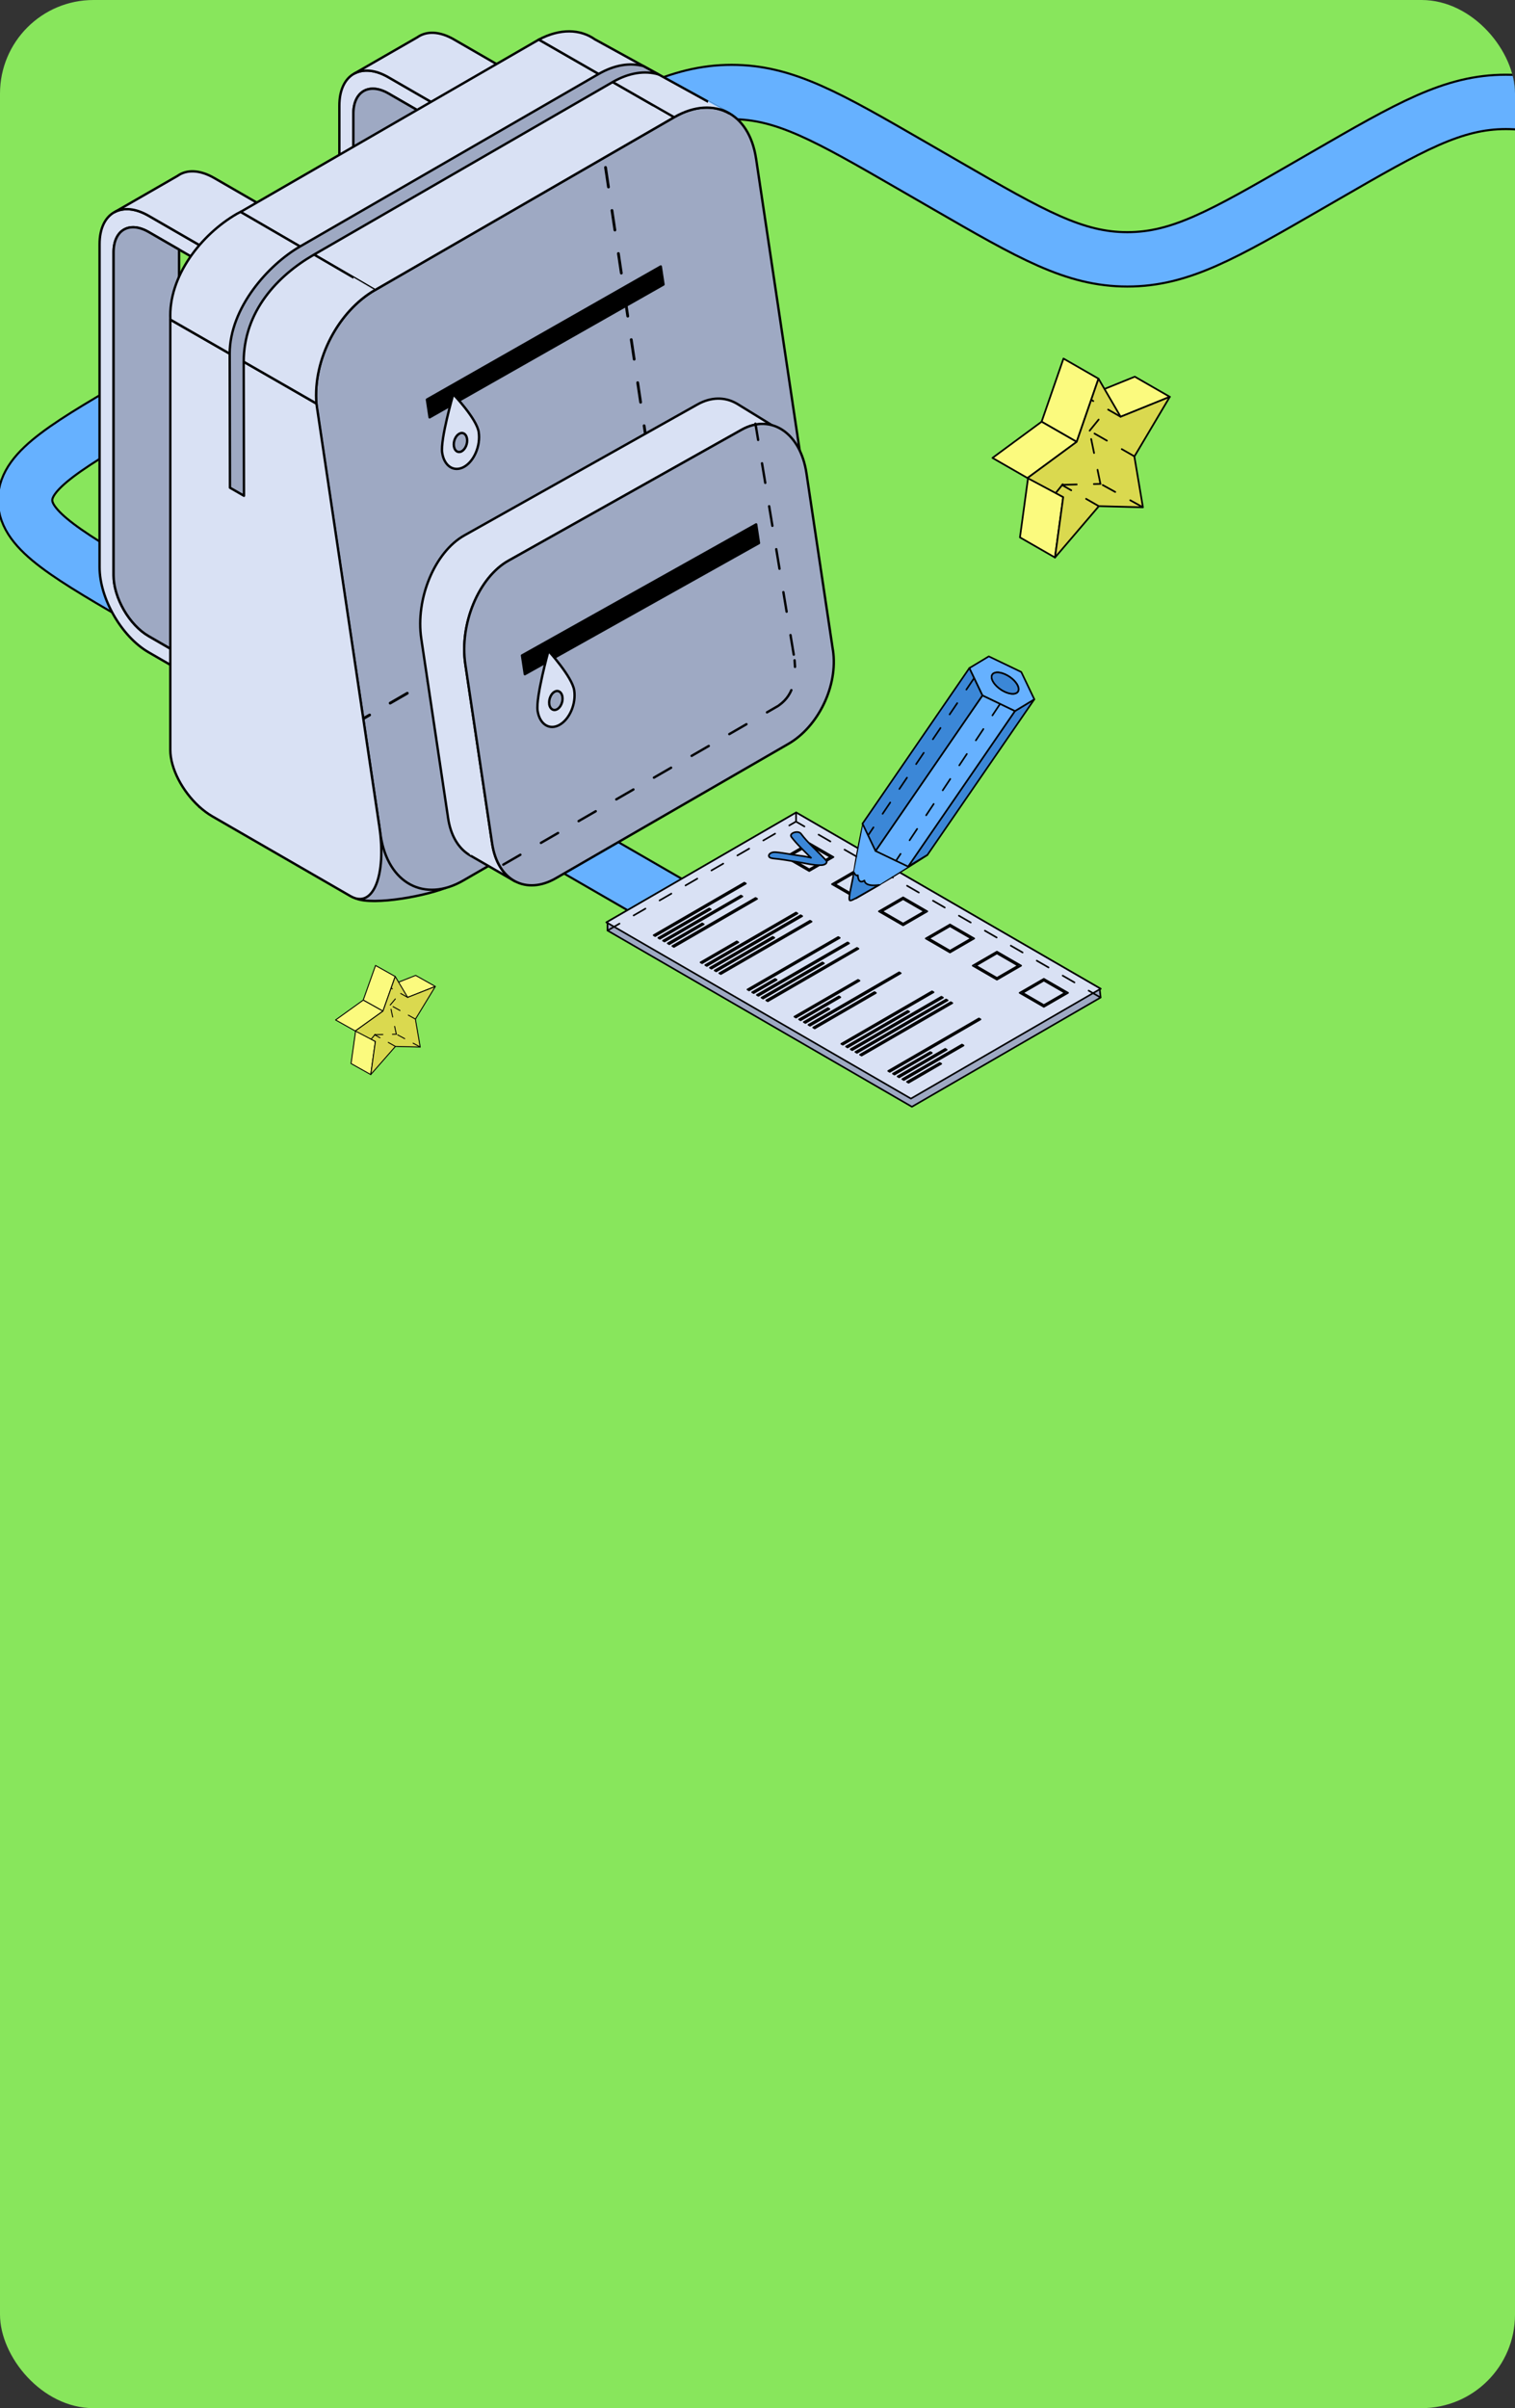 <?xml version="1.0" encoding="UTF-8"?> <svg xmlns="http://www.w3.org/2000/svg" width="435" height="691" viewBox="0 0 435 691" fill="none"><rect x="0" y="0" width="435" height="691" fill="#333333" stroke="none"/> <g clip-path="url(#clip0_2136_5268)"> <rect width="435" height="691" rx="26.845" fill="#88E65C"></rect> <path d="M566.309 223.286L486.79 177.376C462.295 163.233 450.047 156.162 450.047 147.376C450.047 138.589 462.295 131.518 486.79 117.376L491.558 114.623C516.052 100.481 528.3 93.409 528.3 84.623C528.3 75.836 516.052 68.765 491.558 54.623L484.335 50.453C459.84 36.311 447.593 29.24 432.374 29.24C417.155 29.24 404.907 36.311 380.412 50.453L375.644 53.206C351.149 67.348 338.902 74.419 323.683 74.419C308.464 74.419 296.216 67.348 271.721 53.206L262.045 47.619C237.55 33.477 225.302 26.406 210.083 26.406C194.864 26.406 182.617 33.477 158.122 47.619L43.962 113.529C19.467 127.672 7.219 134.743 7.219 143.529C7.219 152.316 19.467 159.387 43.962 173.529L239.184 286.241" stroke="black" stroke-width="16.2"></path> <path d="M566.309 223.286L486.79 177.376C462.295 163.233 450.047 156.162 450.047 147.376C450.047 138.589 462.295 131.518 486.79 117.376L491.558 114.623C516.052 100.481 528.3 93.409 528.3 84.623C528.3 75.836 516.052 68.765 491.558 54.623L484.335 50.453C459.84 36.311 447.593 29.24 432.374 29.24C417.155 29.24 404.907 36.311 380.412 50.453L375.644 53.206C351.149 67.348 338.902 74.419 323.683 74.419C308.464 74.419 296.216 67.348 271.721 53.206L262.045 47.619C237.55 33.477 225.302 26.406 210.083 26.406C194.864 26.406 182.617 33.477 158.122 47.619L43.962 113.529C19.467 127.672 7.219 134.743 7.219 143.529C7.219 152.316 19.467 159.387 43.962 173.529L239.184 286.241" stroke="#66B1FF" stroke-width="15"></path> <path d="M69.061 202.405L42.696 187.186C34.919 182.702 28.59 171.739 28.59 162.757V70.072C28.59 61.09 34.919 57.445 42.696 61.929L69.061 77.148V81.798L42.696 66.579C37.145 63.377 32.616 65.985 32.616 72.405V165.09C32.616 171.51 37.13 179.332 42.696 182.535L69.061 197.754V202.405Z" fill="#D9E1F4" stroke="black" stroke-width="0.681" stroke-miterlimit="10" stroke-linejoin="round"></path> <path d="M61.497 51.071C57.319 48.662 53.568 48.616 50.991 50.461L32.936 60.846C35.483 59.489 38.914 59.733 42.696 61.929L69.061 77.147L87.863 66.29L61.497 51.071Z" fill="#D9E1F4" stroke="black" stroke-width="0.681" stroke-miterlimit="10" stroke-linejoin="round"></path> <path d="M51.418 154.232V71.612L42.696 66.58C37.145 63.378 32.616 65.985 32.616 72.405V165.09C32.616 171.51 37.13 179.332 42.696 182.535L69.061 197.753L87.863 186.896L61.497 171.677C55.947 168.475 51.418 160.637 51.418 154.232Z" fill="#9EA9C3" stroke="black" stroke-width="0.681" stroke-miterlimit="10" stroke-linejoin="round"></path> <path d="M137.91 162.65L111.544 147.431C103.768 142.948 97.439 131.983 97.439 123.001V30.317C97.439 21.335 103.768 17.69 111.544 22.174L137.91 37.392V42.044L111.544 26.825C105.994 23.622 101.465 26.23 101.465 32.635V125.32C101.465 131.724 105.979 139.562 111.544 142.765L137.91 157.983V162.634V162.65Z" fill="#D9E1F4" stroke="black" stroke-width="0.681" stroke-miterlimit="10" stroke-linejoin="round"></path> <path d="M130.346 11.316C126.169 8.907 122.417 8.861 119.825 10.706L101.77 21.091C104.301 19.734 107.748 19.978 111.529 22.174L137.895 37.392L156.697 26.535L130.331 11.316H130.346Z" fill="#D9E1F4" stroke="black" stroke-width="0.681" stroke-miterlimit="10" stroke-linejoin="round"></path> <path d="M120.267 114.477V31.857L111.544 26.824C105.994 23.622 101.465 26.23 101.465 32.634V125.319C101.465 131.724 105.979 139.562 111.544 142.764L137.91 157.983L156.712 147.141L130.346 131.922C124.796 128.72 120.267 120.881 120.267 114.477Z" fill="#9EA9C3" stroke="black" stroke-width="0.681" stroke-miterlimit="10" stroke-linejoin="round"></path> <path d="M102.136 257.774C107.138 259.955 123.18 257.012 129.172 254.251C135.165 251.507 114.533 236.486 110.202 236.761C105.872 237.035 102.136 257.759 102.136 257.759V257.774Z" fill="#9EA9C3" stroke="black" stroke-width="0.681" stroke-miterlimit="10" stroke-linejoin="round"></path> <path d="M217.097 45.567C215.069 31.964 204.517 27.313 193.568 33.642C164.931 50.172 136.278 66.717 107.641 83.247C96.692 89.561 89.067 104.429 91.05 117.68C97.134 158.335 103.203 198.989 109.272 239.628C111.361 253.658 122.021 259.01 132.969 252.682C161.606 236.136 190.259 219.606 218.897 203.076C229.845 196.763 237.454 181.758 235.441 168.262C229.327 127.364 223.212 86.465 217.097 45.552V45.567Z" fill="#9EA9C3" stroke="black" stroke-width="0.681" stroke-miterlimit="10" stroke-linejoin="round"></path> <path d="M57.319 231.495C60.001 231.146 62.802 230.176 65.619 228.548C99.267 209.107 132.934 189.684 166.582 170.262C179.447 162.844 188.387 145.213 186.022 129.356L168.182 10.023" stroke="black" stroke-width="0.8" stroke-miterlimit="10" stroke-linecap="round" stroke-linejoin="round" stroke-dasharray="5.68 6.81"></path> <path d="M190.503 81.63C168.118 94.333 145.733 107.051 123.348 119.754C123.042 117.71 122.89 116.688 122.585 114.66C144.97 101.927 167.341 89.194 189.726 76.461C190.031 78.52 190.183 79.541 190.503 81.63Z" fill="black" stroke="black" stroke-width="0.681" stroke-miterlimit="10" stroke-linejoin="round"></path> <path d="M126.961 129.925C126.381 126.097 130.148 113.105 130.148 113.105C130.148 113.105 136.888 120.15 137.452 123.994C138.032 127.836 136.156 132.319 133.259 133.951C130.361 135.582 127.54 133.768 126.961 129.925Z" fill="#D9E1F4" stroke="black" stroke-width="0.681" stroke-miterlimit="10" stroke-linejoin="round"></path> <path d="M130.331 128.034C130.118 126.647 130.804 125.061 131.841 124.466C132.877 123.871 133.899 124.512 134.098 125.9C134.311 127.287 133.625 128.889 132.588 129.483C131.551 130.078 130.529 129.422 130.331 128.05V128.034Z" fill="#9EA9C3" stroke="black" stroke-width="0.681" stroke-miterlimit="10" stroke-linejoin="round"></path> <path d="M57.104 231.367C52.347 226.993 48.902 220.485 48.902 215.183V91.726C48.902 91.726 79.278 109.11 90.837 115.804H90.852L108.937 237.31C110.95 250.806 107.29 260.977 100.626 257.134L60.994 234.261C59.635 233.475 58.326 232.491 57.104 231.367Z" fill="#D9E1F4" stroke="black" stroke-width="0.681" stroke-miterlimit="10" stroke-linejoin="round"></path> <path d="M154.714 11.362L69.061 60.816L107.641 83.247L107.778 83.171L193.568 33.642L154.714 11.362Z" fill="#D9E1F4" stroke="black" stroke-width="0.681" stroke-miterlimit="10" stroke-linejoin="round"></path> <path d="M170.909 11.362C166.593 8.266 160.753 8.16 154.714 11.362C154.714 11.362 193.523 33.672 193.569 33.641C199.348 30.302 205.005 30.058 209.366 32.528C209.412 32.528 170.909 11.347 170.909 11.347V11.362Z" fill="#D9E1F4" stroke="black" stroke-width="0.681" stroke-miterlimit="10" stroke-linejoin="round"></path> <path d="M69.061 60.815C69.061 60.815 68.36 61.15 68.024 61.349C57.838 67.235 48.292 79.221 48.917 91.71C56.115 95.858 90.852 115.789 90.852 115.789C89.815 103.04 97.211 89.255 107.641 83.231C107.687 83.201 69.061 60.8 69.061 60.8V60.815Z" fill="#D9E1F4" stroke="black" stroke-width="0.681" stroke-miterlimit="10" stroke-linejoin="round"></path> <path d="M184.754 18.971C180.927 17.919 176.459 18.59 171.884 21.228L86.124 70.742C77.021 76.003 65.965 88.34 65.95 101.485C65.95 101.515 66.026 139.943 66.026 139.943L70.052 142.261L69.976 103.833C69.976 89.331 79.705 79.083 90.135 73.076L175.91 23.546C180.591 20.847 185.166 20.191 189.07 21.35L184.739 18.971H184.754Z" fill="#9EA9C3" stroke="black" stroke-width="0.681" stroke-miterlimit="10" stroke-linejoin="round"></path> <path d="M141.311 242.068C138.383 222.442 136.782 211.737 133.61 190.602C131.887 179.058 137.483 165.684 145.977 160.911C168.271 148.392 190.58 135.872 212.889 123.352C215.939 121.629 218.988 121.278 221.718 122.056L212.264 116.246C212.035 116.079 211.776 115.941 211.532 115.804L211.349 115.697C208.101 113.898 204.182 113.852 200.247 116.063C177.938 128.583 155.645 141.103 133.336 153.622C124.827 158.395 119.245 171.769 120.969 183.312C124.125 204.463 125.726 215.153 128.669 234.779C129.416 239.765 131.612 243.303 134.571 245.194C134.571 245.209 135.043 245.484 135.043 245.484C135.135 245.529 135.211 245.59 135.303 245.636L147.852 252.879C144.558 251.11 142.119 247.42 141.326 242.083L141.311 242.068Z" fill="#D9E1F4" stroke="black" stroke-width="0.681" stroke-miterlimit="10" stroke-linejoin="round"></path> <path d="M239.163 186.531C240.703 196.87 234.862 208.566 226.369 213.446C204.12 226.301 181.857 239.141 159.609 251.996C151.131 256.891 142.927 252.758 141.311 242.053C138.383 222.428 136.782 211.723 133.61 190.587C131.887 179.043 137.483 165.67 145.977 160.896C168.27 148.377 190.579 135.858 212.889 123.338C221.382 118.565 229.815 124.192 231.553 135.766C234.725 156.963 236.311 167.576 239.147 186.515L239.163 186.531Z" fill="#9EA9C3" stroke="black" stroke-width="0.681" stroke-miterlimit="10" stroke-linejoin="round"></path> <path d="M217.921 155.833C195.505 168.368 173.104 180.919 150.689 193.453C150.368 191.319 150.2 190.236 149.88 188.085C172.296 175.551 194.697 163.001 217.113 150.466C217.433 152.616 217.6 153.683 217.921 155.833Z" fill="black" stroke="black" stroke-width="0.681" stroke-miterlimit="10" stroke-linejoin="round"></path> <path d="M154.363 203.96C153.784 200.087 157.489 186.759 157.489 186.759C157.489 186.759 164.29 194.216 164.87 198.074C165.449 201.947 163.559 206.354 160.661 207.986C157.764 209.618 154.943 207.833 154.363 203.96Z" fill="#D9E1F4" stroke="black" stroke-width="0.681" stroke-miterlimit="10" stroke-linejoin="round"></path> <path d="M157.718 202.07C157.52 200.682 158.191 199.066 159.228 198.486C160.265 197.907 161.286 198.563 161.485 199.95C161.698 201.338 161.012 202.939 159.975 203.519C158.938 204.098 157.916 203.458 157.703 202.07H157.718Z" fill="#9EA9C3" stroke="black" stroke-width="0.681" stroke-miterlimit="10" stroke-linejoin="round"></path> <path d="M144.497 248.102C144.497 248.102 203.584 214.011 223.437 202.549" stroke="black" stroke-width="0.681" stroke-miterlimit="10" stroke-linecap="round" stroke-linejoin="round" stroke-dasharray="5.68 6.81"></path> <path d="M223.677 202.372C228.303 199.083 228.546 193.934 228.154 189.472" stroke="black" stroke-width="0.681" stroke-miterlimit="10" stroke-linecap="round" stroke-linejoin="round" stroke-dasharray="5.68 6.81"></path> <path d="M227.906 187.835L216.911 121.568" stroke="black" stroke-width="0.681" stroke-miterlimit="10" stroke-linecap="round" stroke-linejoin="round" stroke-dasharray="5.68 6.81"></path> <path d="M316.023 283.715L261.551 315.235L174.131 264.66L228.604 233.141L316.023 283.715Z" fill="white" stroke="black" stroke-width="0.469" stroke-miterlimit="10" stroke-linecap="round" stroke-linejoin="round"></path> <path d="M214.166 253.537L188.117 268.607L187.684 268.343L213.713 253.272L214.166 253.537Z" fill="#6CC7F0" stroke="black" stroke-width="0.469" stroke-miterlimit="10" stroke-linecap="round" stroke-linejoin="round"></path> <path d="M204.082 260.92L189.474 269.381L189.022 269.116L203.629 260.675L204.082 260.92Z" fill="#6CC7F0" stroke="black" stroke-width="0.469" stroke-miterlimit="10" stroke-linecap="round" stroke-linejoin="round"></path> <path d="M213.167 257.219L190.812 270.155L190.36 269.91L212.733 256.974L213.167 257.219Z" fill="#6CC7F0" stroke="black" stroke-width="0.469" stroke-miterlimit="10" stroke-linecap="round" stroke-linejoin="round"></path> <path d="M202.065 265.207L192.169 270.948L191.717 270.684L201.612 264.962L202.065 265.207Z" fill="#6CC7F0" stroke="black" stroke-width="0.469" stroke-miterlimit="10" stroke-linecap="round" stroke-linejoin="round"></path> <path d="M217.389 257.918L193.508 271.723L193.055 271.458L216.936 257.653L217.389 257.918Z" fill="#6CC7F0" stroke="black" stroke-width="0.469" stroke-miterlimit="10" stroke-linecap="round" stroke-linejoin="round"></path> <path d="M239.31 245.926L232.355 249.948L225.4 245.926L232.355 241.903L239.31 245.926ZM232.355 249.439L238.424 245.926L232.355 242.413L226.286 245.926L232.355 249.439Z" fill="#6CC7F0" stroke="black" stroke-width="0.469" stroke-miterlimit="10" stroke-linecap="round" stroke-linejoin="round"></path> <path d="M211.998 270.382L201.594 276.387L201.142 276.142L211.546 270.117L211.998 270.382Z" fill="#6CC7F0" stroke="black" stroke-width="0.469" stroke-miterlimit="10" stroke-linecap="round" stroke-linejoin="round"></path> <path d="M228.981 262.11L202.951 277.181L202.498 276.916L228.547 261.846L228.981 262.11Z" fill="#6CC7F0" stroke="black" stroke-width="0.469" stroke-miterlimit="10" stroke-linecap="round" stroke-linejoin="round"></path> <path d="M230.338 262.884L204.289 277.955L203.837 277.691L229.886 262.62L230.338 262.884Z" fill="#6CC7F0" stroke="black" stroke-width="0.469" stroke-miterlimit="10" stroke-linecap="round" stroke-linejoin="round"></path> <path d="M222.327 269.079L205.646 278.729L205.194 278.465L221.875 268.814L222.327 269.079Z" fill="#6CC7F0" stroke="black" stroke-width="0.469" stroke-miterlimit="10" stroke-linecap="round" stroke-linejoin="round"></path> <path d="M233.033 264.452L206.984 279.503L206.532 279.258L232.581 264.188L233.033 264.452Z" fill="#6CC7F0" stroke="black" stroke-width="0.469" stroke-miterlimit="10" stroke-linecap="round" stroke-linejoin="round"></path> <path d="M252.786 253.706L245.831 257.729L238.876 253.706L245.831 249.684L252.786 253.706ZM245.831 257.219L251.901 253.706L245.831 250.193L239.762 253.706L245.831 257.219Z" fill="#6CC7F0" stroke="black" stroke-width="0.469" stroke-miterlimit="10" stroke-linecap="round" stroke-linejoin="round"></path> <path d="M241.119 269.117L215.07 284.187L214.618 283.923L240.667 268.871L241.119 269.117Z" fill="#6CC7F0" stroke="black" stroke-width="0.469" stroke-miterlimit="10" stroke-linecap="round" stroke-linejoin="round"></path> <path d="M223.006 281.166L216.409 284.962L215.956 284.716L222.553 280.901L223.006 281.166Z" fill="#6CC7F0" stroke="black" stroke-width="0.469" stroke-miterlimit="10" stroke-linecap="round" stroke-linejoin="round"></path> <path d="M243.796 270.684L217.766 285.755L217.313 285.49L243.362 270.42L243.796 270.684Z" fill="#6CC7F0" stroke="black" stroke-width="0.469" stroke-miterlimit="10" stroke-linecap="round" stroke-linejoin="round"></path> <path d="M236.577 276.425L219.104 286.529L218.652 286.265L236.143 276.161L236.577 276.425Z" fill="#6CC7F0" stroke="black" stroke-width="0.469" stroke-miterlimit="10" stroke-linecap="round" stroke-linejoin="round"></path> <path d="M246.491 272.233L220.461 287.303L220.009 287.039L246.057 271.987L246.491 272.233Z" fill="#6CC7F0" stroke="black" stroke-width="0.469" stroke-miterlimit="10" stroke-linecap="round" stroke-linejoin="round"></path> <path d="M266.263 261.506L259.308 265.529L252.353 261.506L259.308 257.483L266.263 261.506ZM259.308 265.019L265.377 261.506L259.308 257.993L253.239 261.506L259.308 265.019Z" fill="#6CC7F0" stroke="black" stroke-width="0.469" stroke-miterlimit="10" stroke-linecap="round" stroke-linejoin="round"></path> <path d="M246.793 281.41L228.547 291.986L228.095 291.722L246.359 281.165L246.793 281.41Z" fill="#6CC7F0" stroke="black" stroke-width="0.469" stroke-miterlimit="10" stroke-linecap="round" stroke-linejoin="round"></path> <path d="M241.289 286.152L229.885 292.762L229.433 292.497L240.855 285.906L241.289 286.152Z" fill="#6CC7F0" stroke="black" stroke-width="0.469" stroke-miterlimit="10" stroke-linecap="round" stroke-linejoin="round"></path> <path d="M238.16 289.531L231.242 293.535L230.79 293.27L237.708 289.267L238.16 289.531Z" fill="#6CC7F0" stroke="black" stroke-width="0.469" stroke-miterlimit="10" stroke-linecap="round" stroke-linejoin="round"></path> <path d="M258.629 279.259L232.581 294.329L232.128 294.065L258.177 278.994L258.629 279.259Z" fill="#6CC7F0" stroke="black" stroke-width="0.469" stroke-miterlimit="10" stroke-linecap="round" stroke-linejoin="round"></path> <path d="M251.505 284.923L233.919 295.103L233.486 294.838L251.071 284.659L251.505 284.923Z" fill="#6CC7F0" stroke="black" stroke-width="0.469" stroke-miterlimit="10" stroke-linecap="round" stroke-linejoin="round"></path> <path d="M279.721 269.287L272.766 273.31L265.811 269.287L272.766 265.265L279.721 269.287ZM272.766 272.8L278.835 269.287L272.766 265.775L266.697 269.287L272.766 272.8Z" fill="#6CC7F0" stroke="black" stroke-width="0.469" stroke-miterlimit="10" stroke-linecap="round" stroke-linejoin="round"></path> <path d="M268.054 284.715L242.005 299.767L241.553 299.522L267.601 284.451L268.054 284.715Z" fill="#6CC7F0" stroke="black" stroke-width="0.469" stroke-miterlimit="10" stroke-linecap="round" stroke-linejoin="round"></path> <path d="M261.061 290.306L243.362 300.561L242.91 300.296L260.609 290.061L261.061 290.306Z" fill="#6CC7F0" stroke="black" stroke-width="0.469" stroke-miterlimit="10" stroke-linecap="round" stroke-linejoin="round"></path> <path d="M270.749 286.264L244.7 301.335L244.248 301.07L270.297 286L270.749 286.264Z" fill="#6CC7F0" stroke="black" stroke-width="0.469" stroke-miterlimit="10" stroke-linecap="round" stroke-linejoin="round"></path> <path d="M272.088 287.039L246.058 302.11L245.605 301.845L271.654 286.794L272.088 287.039Z" fill="#6CC7F0" stroke="black" stroke-width="0.469" stroke-miterlimit="10" stroke-linecap="round" stroke-linejoin="round"></path> <path d="M273.444 287.833L247.396 302.884L246.943 302.639L272.992 287.568L273.444 287.833Z" fill="#6CC7F0" stroke="black" stroke-width="0.469" stroke-miterlimit="10" stroke-linecap="round" stroke-linejoin="round"></path> <path d="M293.198 277.086L286.243 281.109L279.287 277.086L286.243 273.063L293.198 277.086ZM286.243 280.599L292.312 277.086L286.243 273.573L280.192 277.086L286.243 280.599Z" fill="#6CC7F0" stroke="black" stroke-width="0.469" stroke-miterlimit="10" stroke-linecap="round" stroke-linejoin="round"></path> <path d="M281.53 292.497L255.482 307.567L255.029 307.303L281.078 292.232L281.53 292.497Z" fill="#6CC7F0" stroke="black" stroke-width="0.469" stroke-miterlimit="10" stroke-linecap="round" stroke-linejoin="round"></path> <path d="M267.564 302.128L256.82 308.342L256.386 308.077L267.111 301.883L267.564 302.128Z" fill="#6CC7F0" stroke="black" stroke-width="0.469" stroke-miterlimit="10" stroke-linecap="round" stroke-linejoin="round"></path> <path d="M271.824 301.221L258.177 309.134L257.725 308.87L271.39 300.957L271.824 301.221Z" fill="#6CC7F0" stroke="black" stroke-width="0.469" stroke-miterlimit="10" stroke-linecap="round" stroke-linejoin="round"></path> <path d="M276.667 299.994L259.515 309.908L259.082 309.644L276.215 299.729L276.667 299.994Z" fill="#6CC7F0" stroke="black" stroke-width="0.469" stroke-miterlimit="10" stroke-linecap="round" stroke-linejoin="round"></path> <path d="M270.259 305.244L260.873 310.683L260.42 310.419L269.807 304.999L270.259 305.244Z" fill="#6CC7F0" stroke="black" stroke-width="0.469" stroke-miterlimit="10" stroke-linecap="round" stroke-linejoin="round"></path> <path d="M306.674 284.886L299.719 288.908L292.764 284.886L299.719 280.863L306.674 284.886ZM299.719 288.398L305.788 284.886L299.719 281.373L293.65 284.886L299.719 288.398Z" fill="#6CC7F0" stroke="black" stroke-width="0.469" stroke-miterlimit="10" stroke-linecap="round" stroke-linejoin="round"></path> <path d="M221.931 246.322C224.401 246.53 226.719 246.983 229.113 247.361C231.337 247.701 233.467 248.324 235.804 248.248C237.01 248.211 237.745 247.512 237.18 246.87C234.843 244.301 231.978 241.922 229.999 239.24C229.188 238.145 226.436 239.07 227.228 240.147C229.226 242.828 232.091 245.189 234.409 247.776C234.862 247.323 235.333 246.87 235.785 246.398C233.731 246.454 231.883 245.793 229.904 245.567C227.473 245.283 225.192 244.736 222.723 244.528C220.725 244.358 219.896 246.133 221.912 246.303L221.931 246.322Z" fill="#EF4C43" stroke="black" stroke-width="0.469" stroke-miterlimit="10" stroke-linecap="round" stroke-linejoin="round"></path> <path d="M228.905 235.482L174.433 264.679V267.002L261.834 317.576L316.023 286.227L315.759 283.866L228.905 235.482Z" fill="#9EA9C3" stroke="black" stroke-width="0.469" stroke-miterlimit="10" stroke-linecap="round" stroke-linejoin="round"></path> <path d="M316.023 283.715L261.551 315.235L174.131 264.66L228.604 233.141L316.023 283.715Z" fill="#D9E1F4" stroke="black" stroke-width="0.469" stroke-miterlimit="10" stroke-linecap="round" stroke-linejoin="round"></path> <path d="M214.166 253.537L188.117 268.607L187.684 268.343L213.713 253.272L214.166 253.537Z" fill="#3B87D7" stroke="black" stroke-width="0.469" stroke-miterlimit="10" stroke-linecap="round" stroke-linejoin="round"></path> <path d="M204.082 260.92L189.474 269.381L189.022 269.116L203.629 260.675L204.082 260.92Z" fill="#3B87D7" stroke="black" stroke-width="0.469" stroke-miterlimit="10" stroke-linecap="round" stroke-linejoin="round"></path> <path d="M213.167 257.219L190.812 270.155L190.36 269.91L212.733 256.974L213.167 257.219Z" fill="#3B87D7" stroke="black" stroke-width="0.469" stroke-miterlimit="10" stroke-linecap="round" stroke-linejoin="round"></path> <path d="M202.065 265.207L192.169 270.948L191.717 270.684L201.612 264.962L202.065 265.207Z" fill="#3B87D7" stroke="black" stroke-width="0.469" stroke-miterlimit="10" stroke-linecap="round" stroke-linejoin="round"></path> <path d="M217.389 257.918L193.508 271.723L193.055 271.458L216.936 257.653L217.389 257.918Z" fill="#3B87D7" stroke="black" stroke-width="0.469" stroke-miterlimit="10" stroke-linecap="round" stroke-linejoin="round"></path> <path d="M239.31 245.926L232.355 249.948L225.4 245.926L232.355 241.903L239.31 245.926ZM232.355 249.439L238.424 245.926L232.355 242.413L226.286 245.926L232.355 249.439Z" fill="#3B87D7" stroke="black" stroke-width="0.469" stroke-miterlimit="10" stroke-linecap="round" stroke-linejoin="round"></path> <path d="M211.998 270.382L201.594 276.387L201.142 276.142L211.546 270.117L211.998 270.382Z" fill="#3B87D7" stroke="black" stroke-width="0.469" stroke-miterlimit="10" stroke-linecap="round" stroke-linejoin="round"></path> <path d="M228.981 262.11L202.951 277.181L202.498 276.916L228.547 261.846L228.981 262.11Z" fill="#3B87D7" stroke="black" stroke-width="0.469" stroke-miterlimit="10" stroke-linecap="round" stroke-linejoin="round"></path> <path d="M230.338 262.884L204.289 277.955L203.837 277.691L229.886 262.62L230.338 262.884Z" fill="#3B87D7" stroke="black" stroke-width="0.469" stroke-miterlimit="10" stroke-linecap="round" stroke-linejoin="round"></path> <path d="M222.327 269.079L205.646 278.729L205.194 278.465L221.875 268.814L222.327 269.079Z" fill="#3B87D7" stroke="black" stroke-width="0.469" stroke-miterlimit="10" stroke-linecap="round" stroke-linejoin="round"></path> <path d="M233.033 264.452L206.984 279.503L206.532 279.258L232.581 264.188L233.033 264.452Z" fill="#3B87D7" stroke="black" stroke-width="0.469" stroke-miterlimit="10" stroke-linecap="round" stroke-linejoin="round"></path> <path d="M252.786 253.706L245.831 257.729L238.876 253.706L245.831 249.684L252.786 253.706ZM245.831 257.219L251.901 253.706L245.831 250.193L239.762 253.706L245.831 257.219Z" fill="#3B87D7" stroke="black" stroke-width="0.469" stroke-miterlimit="10" stroke-linecap="round" stroke-linejoin="round"></path> <path d="M241.119 269.117L215.07 284.187L214.618 283.923L240.667 268.871L241.119 269.117Z" fill="#3B87D7" stroke="black" stroke-width="0.469" stroke-miterlimit="10" stroke-linecap="round" stroke-linejoin="round"></path> <path d="M223.006 281.166L216.409 284.962L215.956 284.716L222.553 280.901L223.006 281.166Z" fill="#3B87D7" stroke="black" stroke-width="0.469" stroke-miterlimit="10" stroke-linecap="round" stroke-linejoin="round"></path> <path d="M243.796 270.684L217.766 285.755L217.313 285.49L243.362 270.42L243.796 270.684Z" fill="#3B87D7" stroke="black" stroke-width="0.469" stroke-miterlimit="10" stroke-linecap="round" stroke-linejoin="round"></path> <path d="M236.577 276.425L219.104 286.529L218.652 286.265L236.143 276.161L236.577 276.425Z" fill="#3B87D7" stroke="black" stroke-width="0.469" stroke-miterlimit="10" stroke-linecap="round" stroke-linejoin="round"></path> <path d="M246.491 272.233L220.461 287.303L220.009 287.039L246.057 271.987L246.491 272.233Z" fill="#3B87D7" stroke="black" stroke-width="0.469" stroke-miterlimit="10" stroke-linecap="round" stroke-linejoin="round"></path> <path d="M266.263 261.506L259.308 265.529L252.353 261.506L259.308 257.483L266.263 261.506ZM259.308 265.019L265.377 261.506L259.308 257.993L253.239 261.506L259.308 265.019Z" fill="#3B87D7" stroke="black" stroke-width="0.469" stroke-miterlimit="10" stroke-linecap="round" stroke-linejoin="round"></path> <path d="M246.793 281.41L228.547 291.986L228.095 291.722L246.359 281.165L246.793 281.41Z" fill="#3B87D7" stroke="black" stroke-width="0.469" stroke-miterlimit="10" stroke-linecap="round" stroke-linejoin="round"></path> <path d="M241.289 286.152L229.885 292.762L229.433 292.497L240.855 285.906L241.289 286.152Z" fill="#3B87D7" stroke="black" stroke-width="0.469" stroke-miterlimit="10" stroke-linecap="round" stroke-linejoin="round"></path> <path d="M238.16 289.531L231.242 293.535L230.79 293.27L237.708 289.267L238.16 289.531Z" fill="#3B87D7" stroke="black" stroke-width="0.469" stroke-miterlimit="10" stroke-linecap="round" stroke-linejoin="round"></path> <path d="M258.629 279.259L232.581 294.329L232.128 294.065L258.177 278.994L258.629 279.259Z" fill="#3B87D7" stroke="black" stroke-width="0.469" stroke-miterlimit="10" stroke-linecap="round" stroke-linejoin="round"></path> <path d="M251.505 284.923L233.919 295.103L233.486 294.838L251.071 284.659L251.505 284.923Z" fill="#3B87D7" stroke="black" stroke-width="0.469" stroke-miterlimit="10" stroke-linecap="round" stroke-linejoin="round"></path> <path d="M279.721 269.287L272.766 273.31L265.811 269.287L272.766 265.265L279.721 269.287ZM272.766 272.8L278.835 269.287L272.766 265.775L266.697 269.287L272.766 272.8Z" fill="#3B87D7" stroke="black" stroke-width="0.469" stroke-miterlimit="10" stroke-linecap="round" stroke-linejoin="round"></path> <path d="M268.054 284.715L242.005 299.767L241.553 299.522L267.601 284.451L268.054 284.715Z" fill="#3B87D7" stroke="black" stroke-width="0.469" stroke-miterlimit="10" stroke-linecap="round" stroke-linejoin="round"></path> <path d="M261.061 290.306L243.362 300.561L242.91 300.296L260.609 290.061L261.061 290.306Z" fill="#3B87D7" stroke="black" stroke-width="0.469" stroke-miterlimit="10" stroke-linecap="round" stroke-linejoin="round"></path> <path d="M270.749 286.264L244.7 301.335L244.248 301.07L270.297 286L270.749 286.264Z" fill="#3B87D7" stroke="black" stroke-width="0.469" stroke-miterlimit="10" stroke-linecap="round" stroke-linejoin="round"></path> <path d="M272.088 287.039L246.058 302.11L245.605 301.845L271.654 286.794L272.088 287.039Z" fill="#3B87D7" stroke="black" stroke-width="0.469" stroke-miterlimit="10" stroke-linecap="round" stroke-linejoin="round"></path> <path d="M273.444 287.833L247.396 302.884L246.943 302.639L272.992 287.568L273.444 287.833Z" fill="#3B87D7" stroke="black" stroke-width="0.469" stroke-miterlimit="10" stroke-linecap="round" stroke-linejoin="round"></path> <path d="M293.198 277.086L286.243 281.109L279.287 277.086L286.243 273.063L293.198 277.086ZM286.243 280.599L292.312 277.086L286.243 273.573L280.192 277.086L286.243 280.599Z" fill="#3B87D7" stroke="black" stroke-width="0.469" stroke-miterlimit="10" stroke-linecap="round" stroke-linejoin="round"></path> <path d="M281.53 292.497L255.482 307.567L255.029 307.303L281.078 292.232L281.53 292.497Z" fill="#3B87D7" stroke="black" stroke-width="0.469" stroke-miterlimit="10" stroke-linecap="round" stroke-linejoin="round"></path> <path d="M267.564 302.128L256.82 308.342L256.386 308.077L267.111 301.883L267.564 302.128Z" fill="#3B87D7" stroke="black" stroke-width="0.469" stroke-miterlimit="10" stroke-linecap="round" stroke-linejoin="round"></path> <path d="M271.824 301.221L258.177 309.134L257.725 308.87L271.39 300.957L271.824 301.221Z" fill="#3B87D7" stroke="black" stroke-width="0.469" stroke-miterlimit="10" stroke-linecap="round" stroke-linejoin="round"></path> <path d="M276.667 299.994L259.515 309.908L259.082 309.644L276.215 299.729L276.667 299.994Z" fill="#3B87D7" stroke="black" stroke-width="0.469" stroke-miterlimit="10" stroke-linecap="round" stroke-linejoin="round"></path> <path d="M270.259 305.244L260.873 310.683L260.42 310.419L269.807 304.999L270.259 305.244Z" fill="#3B87D7" stroke="black" stroke-width="0.469" stroke-miterlimit="10" stroke-linecap="round" stroke-linejoin="round"></path> <path d="M306.674 284.886L299.719 288.908L292.764 284.886L299.719 280.863L306.674 284.886ZM299.719 288.398L305.788 284.886L299.719 281.373L293.65 284.886L299.719 288.398Z" fill="#3B87D7" stroke="black" stroke-width="0.469" stroke-miterlimit="10" stroke-linecap="round" stroke-linejoin="round"></path> <path d="M232.855 246.138C232.867 246.15 232.879 246.162 232.891 246.174Z" fill="#EF4C43"></path> <path d="M232.855 246.138C232.867 246.15 232.879 246.162 232.891 246.174" stroke="black" stroke-width="0.469" stroke-miterlimit="10" stroke-linecap="round" stroke-linejoin="round"></path> <path d="M232.819 246.089C231.852 245.902 230.895 245.68 229.904 245.567C227.473 245.283 225.192 244.736 222.723 244.528C220.725 244.358 219.896 246.133 221.912 246.303L221.931 246.322C224.401 246.53 226.719 246.983 229.113 247.361C231.337 247.701 233.467 248.324 235.804 248.248C237.01 248.211 237.745 247.512 237.18 246.87C234.843 244.301 231.978 241.922 229.999 239.24C229.188 238.145 226.436 239.07 227.228 240.147C228.79 242.244 230.883 244.144 232.83 246.111" fill="#3B87D7"></path> <path d="M232.819 246.089C231.852 245.902 230.895 245.68 229.904 245.567C227.473 245.283 225.192 244.736 222.723 244.528C220.725 244.358 219.896 246.133 221.912 246.303L221.931 246.322C224.401 246.53 226.719 246.983 229.113 247.361C231.337 247.701 233.467 248.324 235.804 248.248C237.01 248.211 237.745 247.512 237.18 246.87C234.843 244.301 231.978 241.922 229.999 239.24C229.188 238.145 226.436 239.07 227.228 240.147C228.79 242.244 230.883 244.144 232.83 246.111" stroke="black" stroke-width="0.469" stroke-miterlimit="10" stroke-linecap="round" stroke-linejoin="round"></path> <path d="M232.837 246.093C232.831 246.092 232.825 246.091 232.819 246.09Z" fill="#EF4C43"></path> <path d="M232.837 246.093C232.831 246.092 232.825 246.091 232.819 246.09" stroke="black" stroke-width="0.469" stroke-miterlimit="10" stroke-linecap="round" stroke-linejoin="round"></path> <path d="M249.865 253.894C248.922 253.687 248.206 253.271 248.338 252.61C248.3 252.61 248.263 252.629 248.225 252.648C247.678 252.856 247.245 253.026 246.924 252.875C246.924 252.875 246.906 252.875 246.887 252.856C246.604 252.705 246.415 252.27 246.321 251.345V251.194C245.925 251.307 245.473 250.665 245.228 249.985C244.681 253.668 243.4 257.974 244.003 258.37C244.512 258.71 247.923 256.35 250.939 254.669L251.712 254.027C251.09 254.027 250.43 253.989 249.846 253.857L249.865 253.894Z" fill="#3B87D7" stroke="black" stroke-width="0.469" stroke-miterlimit="10" stroke-linecap="round" stroke-linejoin="round"></path> <path d="M252.051 244.49L246.887 252.856C246.887 252.856 246.906 252.856 246.925 252.875C247.245 253.026 247.855 252.802 248.402 252.594L253.541 245.208L252.033 244.49H252.051Z" fill="#F5DA9F" stroke="black" stroke-width="0.469" stroke-miterlimit="10" stroke-linecap="round" stroke-linejoin="round"></path> <path d="M248.225 252.65C248.225 252.65 248.301 252.631 248.338 252.612C248.206 253.273 248.923 253.688 249.865 253.896L256.726 246.739L253.559 245.209L248.244 252.65H248.225Z" fill="#F5D186" stroke="black" stroke-width="0.469" stroke-miterlimit="10" stroke-linecap="round" stroke-linejoin="round"></path> <path d="M256.726 246.738L249.865 253.896C250.449 254.028 251.109 254.066 251.731 254.066L259.195 247.928L256.707 246.738H256.726Z" fill="#F5C96D" stroke="black" stroke-width="0.469" stroke-miterlimit="10" stroke-linecap="round" stroke-linejoin="round"></path> <path d="M251.391 244.169L249.846 240.921L246.34 251.346C246.434 252.252 246.623 252.686 246.906 252.856L252.07 244.49L251.41 244.169H251.391Z" fill="#F5C96D" stroke="black" stroke-width="0.469" stroke-miterlimit="10" stroke-linecap="round" stroke-linejoin="round"></path> <path d="M259.195 247.909L251.731 254.047C251.863 254.047 251.995 254.047 252.126 254.047C258.026 250.685 265.547 245.794 266.263 245.341L260.74 248.684L259.195 247.947V247.909Z" fill="#DDAF4E" stroke="black" stroke-width="0.469" stroke-miterlimit="10" stroke-linecap="round" stroke-linejoin="round"></path> <path d="M246.321 251.195V251.346L249.846 240.921L247.773 236.597C247.339 238.636 246.001 244.906 245.247 250.005C245.492 250.666 245.925 251.327 246.321 251.214V251.195Z" fill="#DDAF4E" stroke="black" stroke-width="0.469" stroke-miterlimit="10" stroke-linecap="round" stroke-linejoin="round"></path> <path d="M247.79 236.651L245.218 250.152C245.218 250.152 245.129 251.375 246.308 251.225C246.308 251.225 246.174 254.056 248.253 252.629C248.253 252.629 247.966 254.556 251.7 254.027L252.231 254.01L263.962 246.671L254.681 243.347L247.79 236.651Z" fill="#66B1FF"></path> <path d="M291.407 204.039L260.722 248.664L266.245 245.322L266.301 245.284L296.987 200.658L291.407 204.039Z" fill="#3B87D7" stroke="black" stroke-width="0.469" stroke-miterlimit="10" stroke-linecap="round" stroke-linejoin="round"></path> <path d="M285.131 201.017L291.407 204.038L296.986 200.658L293.235 192.821L291.558 192.009L283.905 188.345L278.326 191.706L282.077 199.544L285.131 201.017ZM284.791 193.859C285.168 192.651 287.166 192.632 289.277 193.822C289.522 193.954 289.748 194.105 289.975 194.256C291.69 195.446 292.764 197.089 292.425 198.165C292.048 199.374 290.05 199.393 287.939 198.203C287.751 198.09 287.562 197.976 287.392 197.863C285.602 196.673 284.452 194.955 284.791 193.859Z" fill="#66B1FF" stroke="black" stroke-width="0.469" stroke-miterlimit="10" stroke-linecap="round" stroke-linejoin="round"></path> <path d="M287.374 197.863C287.543 197.977 287.732 198.09 287.92 198.203C290.031 199.393 292.029 199.374 292.406 198.166C292.727 197.089 291.671 195.446 289.956 194.256C289.73 194.105 289.503 193.954 289.258 193.822C287.147 192.632 285.149 192.651 284.772 193.86C284.433 194.955 285.583 196.674 287.374 197.863Z" fill="#3B87D7" stroke="black" stroke-width="0.469" stroke-miterlimit="10" stroke-linecap="round" stroke-linejoin="round"></path> <path d="M282.077 199.563L251.392 244.17L252.051 244.491L253.54 245.209L256.726 246.739L259.195 247.91L260.741 248.665L291.407 204.039L285.131 201.018L282.077 199.563Z" fill="#66B1FF" stroke="black" stroke-width="0.469" stroke-miterlimit="10" stroke-linecap="round" stroke-linejoin="round"></path> <path d="M251.392 244.17L282.077 199.563L278.326 191.707L247.924 235.936L247.641 236.333L247.773 236.597L249.846 240.941L251.392 244.17Z" fill="#3B87D7" stroke="black" stroke-width="0.469" stroke-miterlimit="10" stroke-linecap="round" stroke-linejoin="round"></path> <path d="M245.18 250.252C245.18 250.252 245.555 251.474 246.316 251.155C246.316 251.155 246.33 253.918 248.206 252.651C248.206 252.651 248.135 254.522 252.383 253.938L245.645 257.789" fill="#3B87D7"></path> <path d="M245.18 250.252C245.18 250.252 245.555 251.474 246.316 251.155C246.316 251.155 246.33 253.918 248.206 252.651C248.206 252.651 248.135 254.522 252.383 253.938L245.645 257.789" stroke="black" stroke-width="0.469" stroke-miterlimit="10" stroke-linejoin="round"></path> <path d="M245.876 245.749L228.723 235.849" stroke="black" stroke-width="0.469" stroke-miterlimit="10" stroke-linecap="round" stroke-linejoin="round" stroke-dasharray="3.91 4.69"></path> <path d="M315.963 286.205L256.248 251.736" stroke="black" stroke-width="0.469" stroke-miterlimit="10" stroke-linecap="round" stroke-linejoin="round" stroke-dasharray="3.91 4.69"></path> <path d="M174.492 266.982L228.584 235.724" stroke="black" stroke-width="0.469" stroke-miterlimit="10" stroke-linecap="round" stroke-linejoin="round" stroke-dasharray="3.91 4.69"></path> <path d="M228.58 233.164V235.695" stroke="black" stroke-width="0.469" stroke-miterlimit="10" stroke-linecap="round" stroke-linejoin="round" stroke-dasharray="3.91 4.69"></path> <path d="M279.661 194.629L249.301 239.624" stroke="black" stroke-width="0.469" stroke-miterlimit="10" stroke-linecap="round" stroke-linejoin="round" stroke-dasharray="3.91 4.69"></path> <path d="M287.114 202.023L257.289 246.958" stroke="black" stroke-width="0.469" stroke-miterlimit="10" stroke-linecap="round" stroke-linejoin="round" stroke-dasharray="3.91 4.69"></path> <path d="M321.764 119.58L311.71 113.803L325.832 108.087L335.887 113.864L321.764 119.58Z" fill="#FBFA7E" stroke="black" stroke-width="0.492" stroke-miterlimit="10" stroke-linejoin="round"></path> <path d="M302.915 159.975L292.86 154.198L295.224 136.866L305.279 142.643L302.915 159.975Z" fill="#FBFA7E" stroke="black" stroke-width="0.492" stroke-miterlimit="10" stroke-linejoin="round"></path> <path d="M309.145 126.783L299.075 121.006L305.354 102.886L315.408 108.663L309.145 126.783Z" fill="#FBFA7E" stroke="black" stroke-width="0.492" stroke-miterlimit="10" stroke-linejoin="round"></path> <path d="M295.024 137.169L284.969 131.392L299.076 121.006L309.146 126.783L295.024 137.169Z" fill="#FBFA7E" stroke="black" stroke-width="0.492" stroke-miterlimit="10" stroke-linejoin="round"></path> <path d="M315.411 108.663L321.766 119.58L335.888 113.864L325.711 130.998L328.167 145.57L315.518 145.236L302.915 159.975L305.279 142.643L295.025 137.169L309.148 126.783L315.411 108.663Z" fill="#DAD94F" stroke="black" stroke-width="0.492" stroke-miterlimit="10" stroke-linejoin="round"></path> <path d="M303.164 141.422L305.148 138.957" stroke="black" stroke-width="0.492" stroke-miterlimit="10" stroke-linecap="round" stroke-linejoin="round" stroke-dasharray="4.1 4.92"></path> <path d="M315.403 145.181L304.901 139.15" stroke="black" stroke-width="0.492" stroke-miterlimit="10" stroke-linecap="round" stroke-linejoin="round" stroke-dasharray="4.1 4.92"></path> <path d="M328.111 145.526L316.277 138.988" stroke="black" stroke-width="0.492" stroke-miterlimit="10" stroke-linecap="round" stroke-linejoin="round" stroke-dasharray="4.1 4.92"></path> <path d="M321.738 119.574L313.37 114.769" stroke="black" stroke-width="0.492" stroke-miterlimit="10" stroke-linecap="round" stroke-linejoin="round" stroke-dasharray="4.1 4.92"></path> <path d="M325.651 130.908L312.863 123.604" stroke="black" stroke-width="0.492" stroke-miterlimit="10" stroke-linecap="round" stroke-linejoin="round" stroke-dasharray="4.1 4.92"></path> <path d="M305.061 139.115L315.985 138.847" stroke="black" stroke-width="0.492" stroke-miterlimit="10" stroke-linecap="round" stroke-linejoin="round" stroke-dasharray="4.1 4.92"></path> <path d="M315.96 138.822L312.636 122.717" stroke="black" stroke-width="0.492" stroke-miterlimit="10" stroke-linecap="round" stroke-linejoin="round" stroke-dasharray="4.1 4.92"></path> <path d="M312.868 123.579L317.899 117.384" stroke="black" stroke-width="0.492" stroke-miterlimit="10" stroke-linecap="round" stroke-linejoin="round" stroke-dasharray="4.1 4.92"></path> <path d="M117.055 286.19L111.399 283.022L119.343 279.887L124.999 283.055L117.055 286.19Z" fill="#FBFA7E" stroke="black" stroke-width="0.274" stroke-miterlimit="10" stroke-linejoin="round"></path> <path d="M106.452 308.341L100.797 305.173L102.126 295.669L107.782 298.837L106.452 308.341Z" fill="#FBFA7E" stroke="black" stroke-width="0.274" stroke-miterlimit="10" stroke-linejoin="round"></path> <path d="M109.957 290.139L104.292 286.971L107.824 277.034L113.48 280.202L109.957 290.139Z" fill="#FBFA7E" stroke="black" stroke-width="0.274" stroke-miterlimit="10" stroke-linejoin="round"></path> <path d="M102.013 295.836L96.358 292.668L104.293 286.972L109.957 290.14L102.013 295.836Z" fill="#FBFA7E" stroke="black" stroke-width="0.274" stroke-miterlimit="10" stroke-linejoin="round"></path> <path d="M113.481 280.202L117.056 286.189L125 283.054L119.275 292.45L120.656 300.441L113.541 300.258L106.452 308.341L107.782 298.837L102.014 295.835L109.958 290.139L113.481 280.202Z" fill="#DAD94F" stroke="black" stroke-width="0.274" stroke-miterlimit="10" stroke-linejoin="round"></path> <path d="M106.592 298.167L107.708 296.815" stroke="black" stroke-width="0.274" stroke-miterlimit="10" stroke-linecap="round" stroke-linejoin="round" stroke-dasharray="2.28 2.74"></path> <path d="M113.477 300.229L107.569 296.922" stroke="black" stroke-width="0.274" stroke-miterlimit="10" stroke-linecap="round" stroke-linejoin="round" stroke-dasharray="2.28 2.74"></path> <path d="M120.625 300.417L113.968 296.832" stroke="black" stroke-width="0.274" stroke-miterlimit="10" stroke-linecap="round" stroke-linejoin="round" stroke-dasharray="2.28 2.74"></path> <path d="M117.04 286.186L112.333 283.551" stroke="black" stroke-width="0.274" stroke-miterlimit="10" stroke-linecap="round" stroke-linejoin="round" stroke-dasharray="2.28 2.74"></path> <path d="M119.241 292.402L112.048 288.396" stroke="black" stroke-width="0.274" stroke-miterlimit="10" stroke-linecap="round" stroke-linejoin="round" stroke-dasharray="2.28 2.74"></path> <path d="M107.659 296.902L113.804 296.755" stroke="black" stroke-width="0.274" stroke-miterlimit="10" stroke-linecap="round" stroke-linejoin="round" stroke-dasharray="2.28 2.74"></path> <path d="M113.79 296.741L111.92 287.909" stroke="black" stroke-width="0.274" stroke-miterlimit="10" stroke-linecap="round" stroke-linejoin="round" stroke-dasharray="2.28 2.74"></path> <path d="M112.051 288.382L114.881 284.984" stroke="black" stroke-width="0.274" stroke-miterlimit="10" stroke-linecap="round" stroke-linejoin="round" stroke-dasharray="2.28 2.74"></path> </g> <defs> <clipPath id="clip0_2136_5268"> <rect width="435" height="691" rx="26.845" fill="white"></rect> </clipPath> </defs> </svg> 